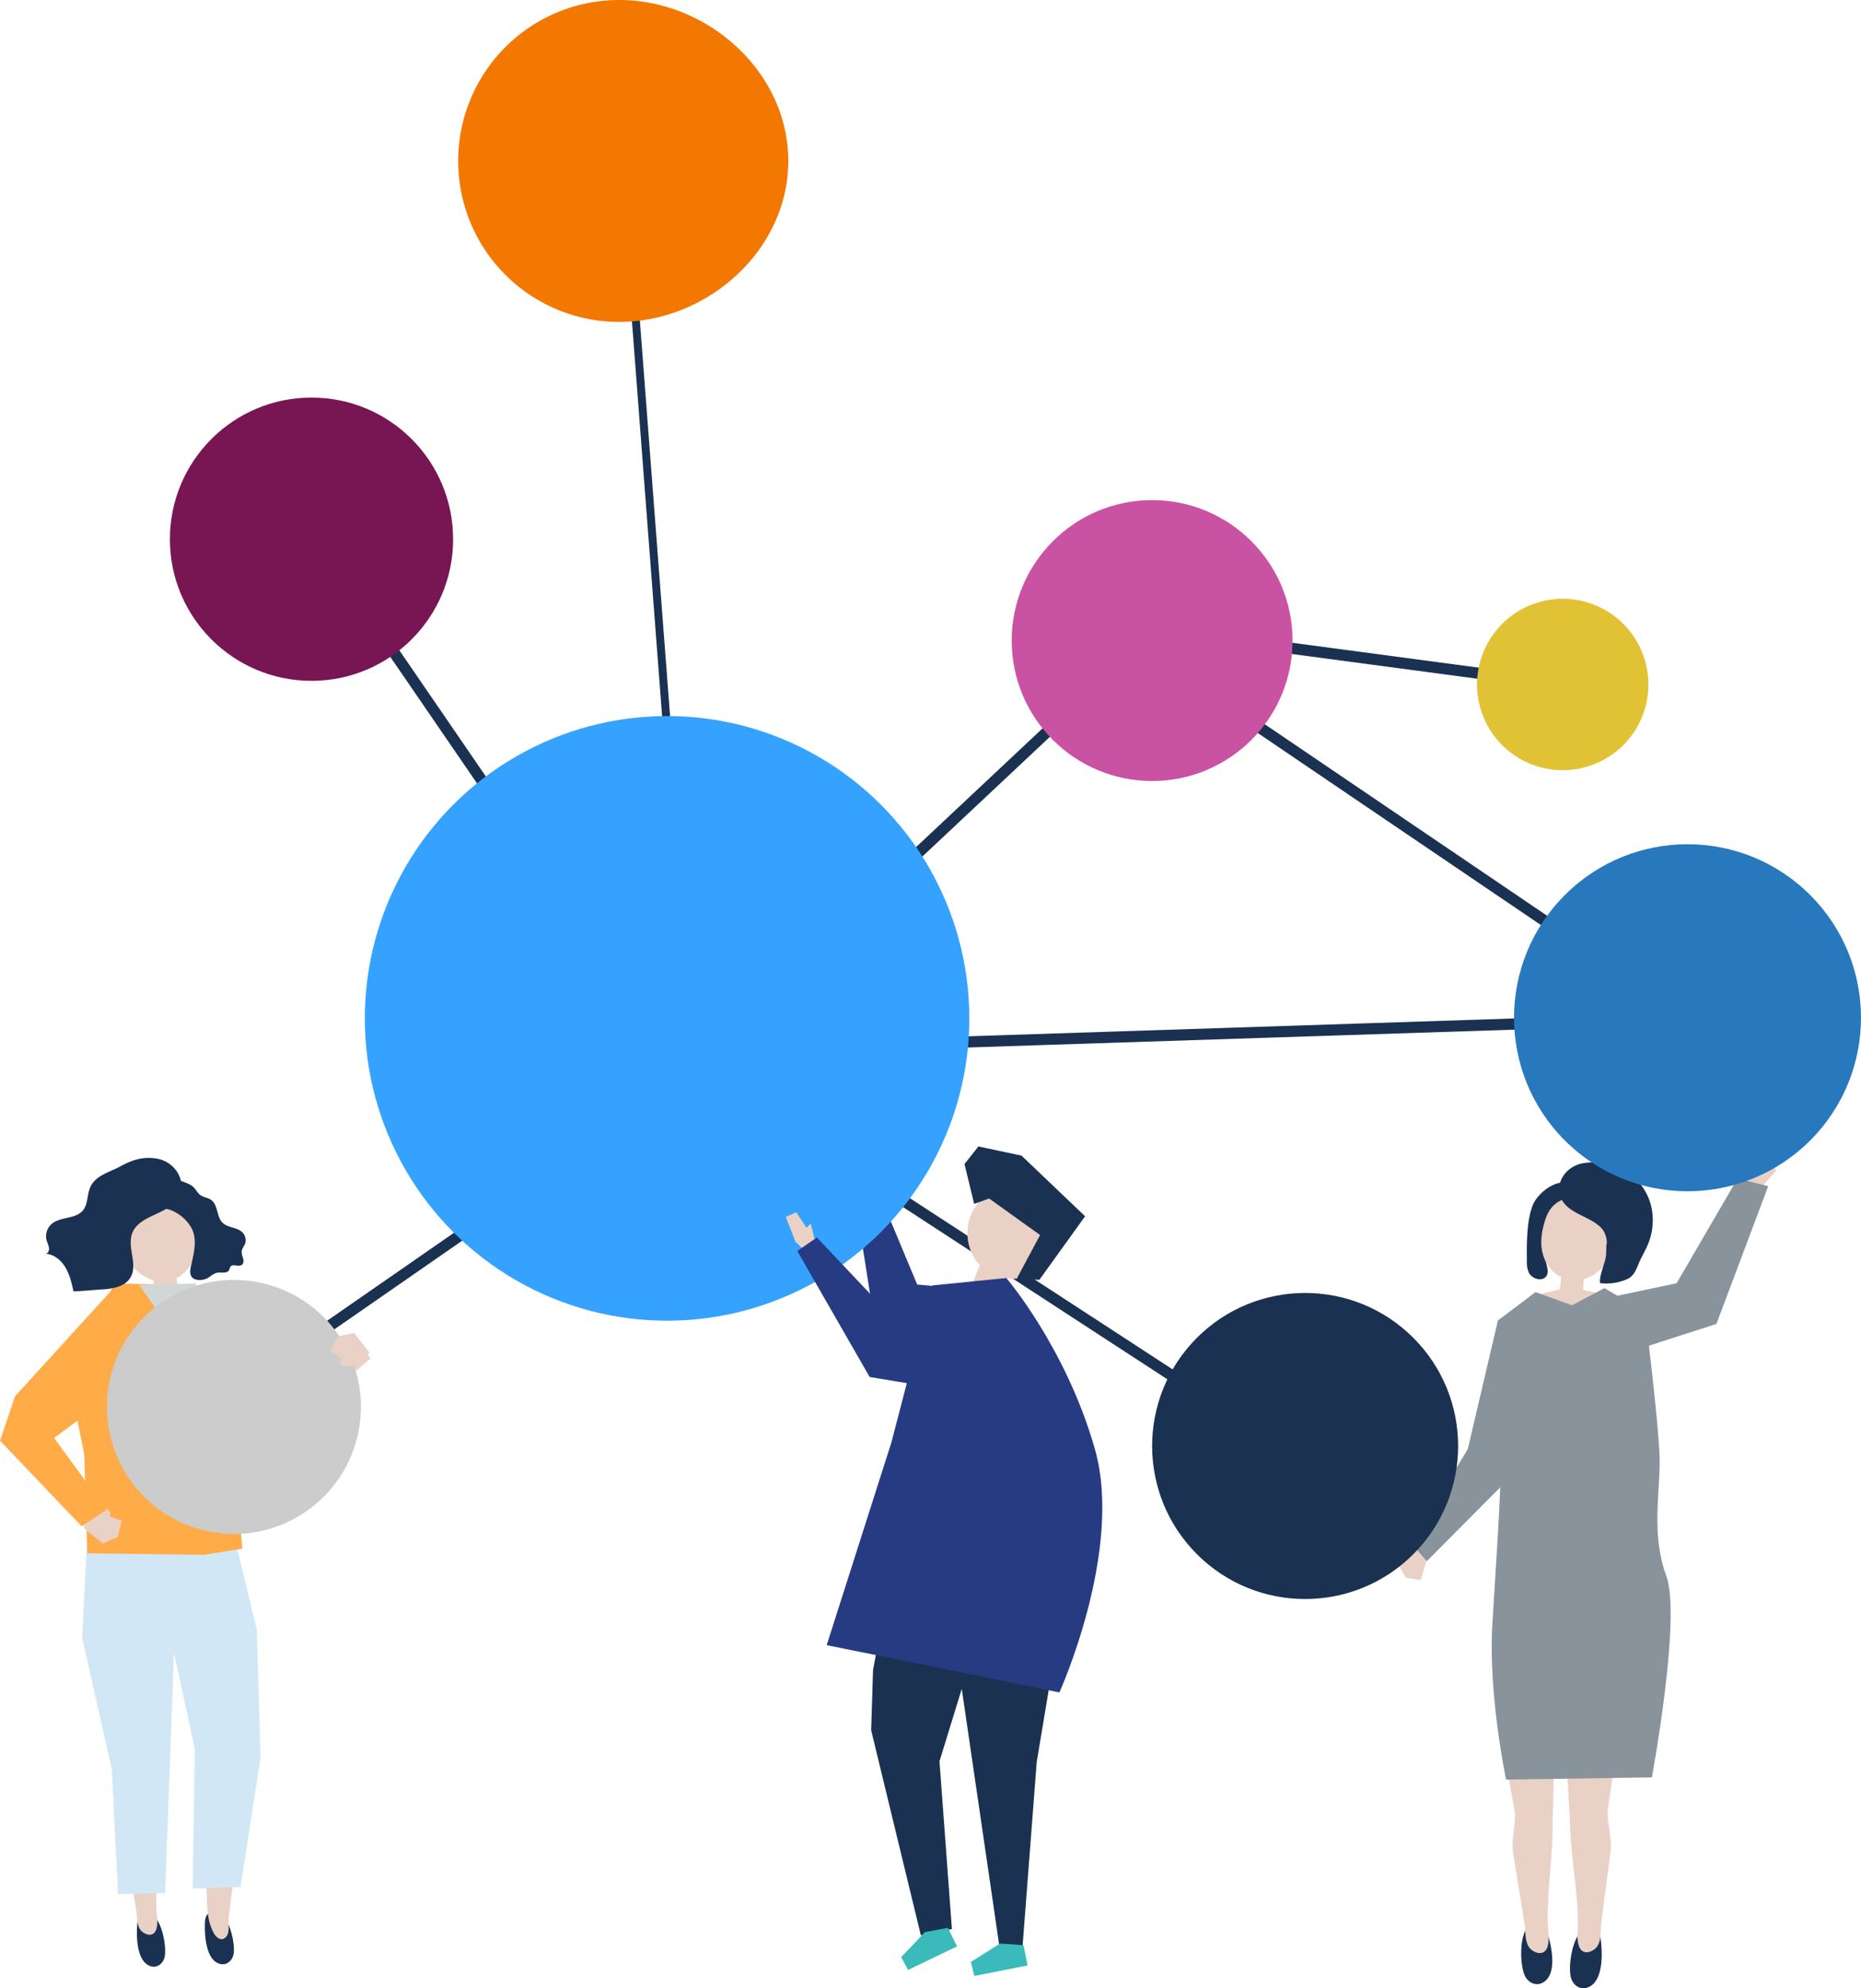 <svg xmlns="http://www.w3.org/2000/svg" viewBox="0 0 902.05 963.52"><defs><style>.cls-1{fill:#ead1c5;}.cls-2{fill:#273b82;}.cls-3{fill:#1a3151;}.cls-4{fill:#d1e7f5;}.cls-5{fill:#ffab47;}.cls-6{fill:#d1d6d6;}.cls-7{fill:#89939b;}.cls-8{fill:#35a2ff;}.cls-9{fill:#781653;}.cls-10{fill:#f37801;}.cls-11{fill:#ccc;}.cls-12{fill:#c952a3;}.cls-13{fill:#2878bd;}.cls-14{fill:#e1c234;}.cls-15{fill:#3ababa;}</style></defs><title>overview 4</title><g id="Layer_2" data-name="Layer 2"><g id="Layer_1-2" data-name="Layer 1"><polygon class="cls-1" points="414.37 576.38 415.09 563.85 420.46 563.58 421.86 572.14 424.42 570.84 422.49 581.58 416.9 582.61 414.37 576.38"/><polygon class="cls-2" points="484.34 625.99 444.57 622.5 424.98 575.54 414.16 579.08 424.42 644.03 486.54 655.32 484.34 625.99"/><path class="cls-3" d="M75,928.8A4.69,4.69,0,0,0,70.72,927a4.82,4.82,0,0,0-3.59,2.7,9.18,9.18,0,0,0-.61,3.08c-.45,5.42-.41,18.28,6.81,20.13,3,.78,5.54-1.37,6.35-4.1C80.9,944.68,79.09,933.31,75,928.8Z"/><path class="cls-1" d="M77.56,847.07l-.38,33c.44,14.68-1.85,29.44-1.41,44.12.1,3.38,1,6.94.13,10.28s-3.49,3.85-6.22,2.2C66,934.49,66.61,929.3,66,925.52c-1.67-10.4-3.63-20.74-5.38-31.12-.86-5.09.91-12.23.52-17.38l-5.33-27.69Z"/><polygon class="cls-4" points="39.8 793.67 54.19 857.56 57.24 917.89 80.05 917.38 86.25 748.62 42.04 749.42 39.8 793.67"/><path class="cls-3" d="M107.62,927.6a4.63,4.63,0,0,0-4.34-1.58,4.91,4.91,0,0,0-3.46,2.92,9.08,9.08,0,0,0-.48,3.11c-.22,5.45.37,18.32,7.64,19.75,3.06.6,5.47-1.71,6.16-4.48C114.18,943.14,111.89,931.87,107.62,927.6Z"/><path class="cls-1" d="M95.59,851.7l1.94,33c.16,9.17,1.38,18.26,2.33,27.37.88,8.46-.49,17.27,3.93,25,1.39,2.41,4.19,4,6.15,1.08,1.51-2.26.61-6,.9-8.59,1.18-10.46,2.65-20.88,3.91-31.34.61-5.12-1.49-12.16-1.34-17.33l4-27.91Z"/><polygon class="cls-4" points="124.46 789.76 126.31 851.78 116.58 914.5 93.38 915.19 94.4 847.32 82.13 791.03 78.01 754.18 114.82 749.84 124.46 789.76"/><polygon class="cls-5" points="95.34 622.91 55.68 621.97 32.69 664.73 40.86 704.78 42.31 752.72 98.88 753.49 117.5 750.47 112.55 699.25 115.39 630.84 95.34 622.91"/><polygon class="cls-1" points="42.39 733.84 40.57 740.46 49.86 748.04 57.07 744.79 58.98 737.01 53.31 734.82 53.55 733.05 52.01 731.07 42.39 733.84"/><polygon class="cls-5" points="55.72 623.49 7.28 676.64 0 698.15 39.6 739.67 51.61 731.59 26.22 696.86 50.45 678.9 55.72 623.49"/><polygon class="cls-1" points="93.84 648.83 114.49 690.12 136.76 694.55 179.7 658.26 170.13 647.4 132.08 668.72 111.9 630.84 93.84 648.83"/><path class="cls-1" d="M92.85,589.69c-6-17.38-28.92-10.87-33.65,4.61-3.09,10.09,4.71,23.19,15.17,26.09,0,.4.08.77.08,1.09a34.29,34.29,0,0,0,.45,4.83c.09.61,9.24-1.15,10.26-1.35a1.38,1.38,0,0,0,1-.47c.37-.57-.23-2.27-.3-2.91s-.16-1.5-.23-2.26C90.74,616.8,94,611.44,94.9,606S94.65,594.91,92.85,589.69Z"/><path class="cls-3" d="M77.88,574a9.15,9.15,0,0,0-2.07,4.67,7.36,7.36,0,0,0-.18,3c.86,3.94,4.77,3.74,7.8,5a20.24,20.24,0,0,1,9,7.78c3.27,5.21,1.8,11.91.47,17.65-.47,2-1.41,5,.16,6.84s5.28,1.55,7.19.61c1.75-.86,3.18-2.46,5.1-2.78s4.77.55,5.71-1.31a13.58,13.58,0,0,1,.62-1.62c1.12-1.61,3.91.27,5.49-.86,1-.69,1-2.18.64-3.35a7.93,7.93,0,0,1-.65-3.55,11.42,11.42,0,0,1,1.39-2.77,5.44,5.44,0,0,0-.76-5.79c-2.49-2.89-7.33-2.34-10-5.06-1.39-1.42-1.93-3.46-2.45-5.4s-1.14-4-2.63-5.28c-1.85-1.62-4.5-1.35-6.32-3.27-1.07-1.12-1.78-2.59-3-3.57-1.58-1.3-4.67-2.29-6.63-3A8.62,8.62,0,0,0,77.88,574Z"/><path class="cls-3" d="M63.37,601.72c-.11,5.72,2.73,11.9.1,16.94s-9.29,6-14.94,6.26c-.93.05-12.86,1.08-12.91.85-.89-4-1.81-8-3.9-11.55s-5.56-6.39-9.55-6.64c1.15-.2,1.73-1.61,1.6-2.8a18.25,18.25,0,0,0-1.11-3.4,8,8,0,0,1,2.1-8C29,589.4,36.62,591,40.24,586.52c2.24-2.8,2-6.86,3.15-10.28,2.27-6.61,9.51-8,14.92-11,5.71-3.15,11.08-4.88,17.67-3.78,8.17,1.36,14.25,9.68,11.1,17.51-4,10-20.2,9.17-23.23,19.36A12.76,12.76,0,0,0,63.37,601.72Z"/><polygon class="cls-6" points="67.41 622.69 79.71 640.08 85.5 639.6 95.14 621.97 67.41 622.69"/><rect class="cls-3" x="655.25" y="218.04" width="5.42" height="200.78" transform="translate(255.4 928.57) rotate(-82.41)"/><rect class="cls-3" x="686.38" y="250.12" width="5.42" height="311.41" transform="translate(-33.53 748.39) rotate(-55.86)"/><polygon class="cls-1" points="741.12 628.5 760.29 623.71 778.43 627.34 761.95 640.02 741.12 628.5"/><path class="cls-3" d="M749.67,595.05c-3.14,5-1.6,11.44-.22,17,.57,2.25,1.54,5.44-.63,7.11-2.44,1.88-6.45.09-7.71-2.29a11.71,11.71,0,0,1-1-5.45c-.1-8.31-.22-20,2.95-27.65,2.54-6.18,13.88-15,20.62-8.43a8.68,8.68,0,0,1,2.1,4.46,6.82,6.82,0,0,1,.22,2.9c-.78,3.8-4.62,3.62-7.57,4.86A19.5,19.5,0,0,0,749.67,595.05Z"/><path class="cls-1" d="M756.85,618.91c-5.14-2.37-8.43-7.53-9.41-12.79s.09-10.63,1.78-15.65c5.62-16.73,28.22-10.63,33.09,4.2C786.54,607.59,771.8,625.79,756.85,618.91Z"/><path class="cls-3" d="M778.83,602.3c-.46,2.1-.1,4.59-.47,6.77-.69,4-3.13,8.75-2.83,12.71a24.75,24.75,0,0,0,13.35-2c3.83-1.8,4.58-6,6.52-9.88,1.79-3.54,3.75-7,4.73-10.9,5.36-21.06-11.72-38.89-32.86-35.29-8,1.36-13.84,9.39-10.64,16.88,3.45,8.06,15.38,8.8,20.42,15.56A11.6,11.6,0,0,1,778.83,602.3Z"/><path class="cls-1" d="M756.88,617.48c-.17,1.58-.33,3.16-.5,4.74-.07.73-.69,2.66-.33,3.3a1.22,1.22,0,0,0,.93.49c1,.19,10,1.85,10.1,1.16a44.47,44.47,0,0,0,.51-5.49c0-1.48.63-4.08.24-5.34a14.48,14.48,0,0,1-5.43.9c-1.83,0-3.66,0-5.48-.13C756.9,617.23,756.89,617.35,756.88,617.48Z"/><polygon class="cls-1" points="690.26 750.51 684 749.3 677.73 758.21 681.31 764.53 688.64 765.75 691.34 756.73 690.26 750.51"/><polygon class="cls-7" points="749.23 638.56 726.08 639.85 711.45 702.23 683.95 747.75 691.58 756.56 727.95 719.99 749.23 638.56"/><path class="cls-3" d="M739.72,934.89a5.4,5.4,0,0,1,4.35-3,5.63,5.63,0,0,1,4.69,2.13,10.12,10.12,0,0,1,1.45,3.23c1.83,5.85,4.94,20-2.71,23.69-3.21,1.56-6.56-.22-8.14-3C737,953.7,736.22,940.8,739.72,934.89Z"/><path class="cls-1" d="M753.59,844.88l-1,37.1c.25,16.48-2.64,33-2.39,49.5.06,3.8,1,7.81,0,11.55s-4.07,4.27-7.18,2.36c-4.16-2.55-3.4-8.36-4-12.62-1.74-11.69-3.82-23.34-5.64-35-.9-5.72,1.25-13.7.9-19.49l-5.65-31.18Z"/><path class="cls-3" d="M766,936.35a5.47,5.47,0,0,1,4.81-2.28,5.59,5.59,0,0,1,4.26,2.85,10.07,10.07,0,0,1,.86,3.42c.79,6.06,1.41,20.49-6.78,22.93-3.44,1-6.43-1.26-7.5-4.27C760,954.46,761.5,941.62,766,936.35Z"/><path class="cls-1" d="M758.82,844.81l2.13,37c.25,16.49,3.64,32.93,3.89,49.41.06,3.79-.77,7.83.38,11.54s4.21,4.14,7.25,2.14c4.09-2.67,3.14-8.46,3.65-12.73,1.39-11.75,3.11-23.45,4.58-35.18.72-5.76-1.67-13.67-1.5-19.46l4.71-31.34Z"/><path class="cls-7" d="M777.67,624.23,762,632.55l-17.71-6.4-18.16,13.7S728,697,727.27,718.12s-2.09,38.33-3.92,69.27c-2,34,6.66,75,6.66,75l70.67-1.08s14.38-77.47,7-97.56-3-40.07-3.24-56.51-7.16-71.52-7.16-71.52Z"/><polygon class="cls-1" points="844.34 575.22 851.76 577.7 860.89 567.33 857.59 558.75 848.86 556.1 844.05 567.15 844.34 575.22"/><polygon class="cls-7" points="782.01 657.67 831.97 641.58 857.08 574.83 842.2 571.13 812.68 621.85 782.19 628.3 782.01 657.67"/><rect class="cls-3" x="77" y="595.96" width="292.02" height="5.42" transform="translate(-301.32 233.68) rotate(-34.73)"/><rect class="cls-3" x="243.45" y="250" width="5.42" height="293.23" transform="translate(-181.16 208.73) rotate(-34.44)"/><rect class="cls-3" x="312.88" y="76" width="3.85" height="331.01" transform="translate(-17.49 24.69) rotate(-4.37)"/><rect class="cls-3" x="294.49" y="407.63" width="307.35" height="5.42" transform="translate(-159.43 417.79) rotate(-43.18)"/><rect class="cls-3" x="481.65" y="435.13" width="5.42" height="353.85" transform="translate(-292.84 683.9) rotate(-56.92)"/><rect class="cls-3" x="342.89" y="498.4" width="485.9" height="5.42" transform="translate(-16.03 19.37) rotate(-1.87)"/><circle class="cls-8" cx="323.34" cy="493.51" r="146.51"/><circle class="cls-9" cx="150.99" cy="261.3" r="68.64"/><path class="cls-10" d="M222.09,78a78,78,0,0,1,78-78c43.08,0,82,34.92,82,78s-38.95,78-82,78A78,78,0,0,1,222.09,78Z"/><circle class="cls-11" cx="113.39" cy="681.84" r="61.55" transform="translate(-576.26 635.54) rotate(-76.72)"/><circle class="cls-12" cx="558.45" cy="310.42" r="68.06"/><circle class="cls-3" cx="632.61" cy="700.74" r="74.16" transform="translate(-310.21 652.56) rotate(-45)"/><circle class="cls-13" cx="817.96" cy="493.21" r="84.09" transform="translate(-109.18 722.84) rotate(-45)"/><circle class="cls-14" cx="757.47" cy="331.7" r="41.53" transform="translate(161.15 904.58) rotate(-67.5)"/><polygon class="cls-3" points="479.47 757.18 479.47 775.25 455.38 853.53 461.4 934.83 446.35 937.84 422.26 838.48 423.18 809.25 434.31 749.63 479.47 757.18"/><polygon class="cls-3" points="460.36 778.58 484.56 944.18 495.57 944.18 502.51 853.85 517.57 763.52 460.36 778.58"/><polygon class="cls-15" points="448.33 936.3 436.83 948.46 440.15 954.63 463.87 943.24 459.5 934.23 448.33 936.3"/><polygon class="cls-15" points="484.77 941.85 470.6 950.76 472.28 957.56 498.08 952.46 496.1 942.64 484.77 941.85"/><path class="cls-1" d="M479.61,577c6.72,7.11,18.86,7.35,24.61,15.29,3.74,5.17,3.65,12.58.85,18.48a15.73,15.73,0,0,1-5.81,6.85,15.15,15.15,0,0,1-5.51,1.84,21.25,21.25,0,0,1-7.67-.29,38.06,38.06,0,0,0-.66,6.91c-4.48-1.77-10.43-.3-14.91-2.06,1-2.58,3.48-8.39,4.49-11a20.46,20.46,0,0,1-2.56-3.16A23.3,23.3,0,0,1,472,586,45.53,45.53,0,0,1,479.61,577Z"/><polygon class="cls-3" points="479.45 580.8 504.14 598.5 492.93 619.46 503.78 620.22 525.96 589.41 495.14 560.02 474.24 555.57 467.5 564.1 472.19 583.41 479.45 580.8"/><polygon class="cls-1" points="175.79 661.46 179.03 655.41 171.66 645.96 163.9 647.53 160.32 654.7 165.35 658.09 164.73 659.76 165.8 662.04 175.79 661.46"/><polygon class="cls-1" points="385.59 601.78 380.89 589.73 385.96 587.49 391.01 595.04 392.91 592.87 395.68 603.68 390.73 606.71 385.59 601.78"/><polygon class="cls-2" points="492.77 640.91 439.61 645.89 395.97 599.7 386.45 606.22 421.53 667.29 492.77 679.14 492.77 640.91"/><path class="cls-2" d="M451.89,622.93l35.88-3.61s28.86,33.63,42.9,82.77-17.16,118.06-17.16,118.06-96.91-19.78-112.8-22.9L432.07,699Z"/></g></g></svg>